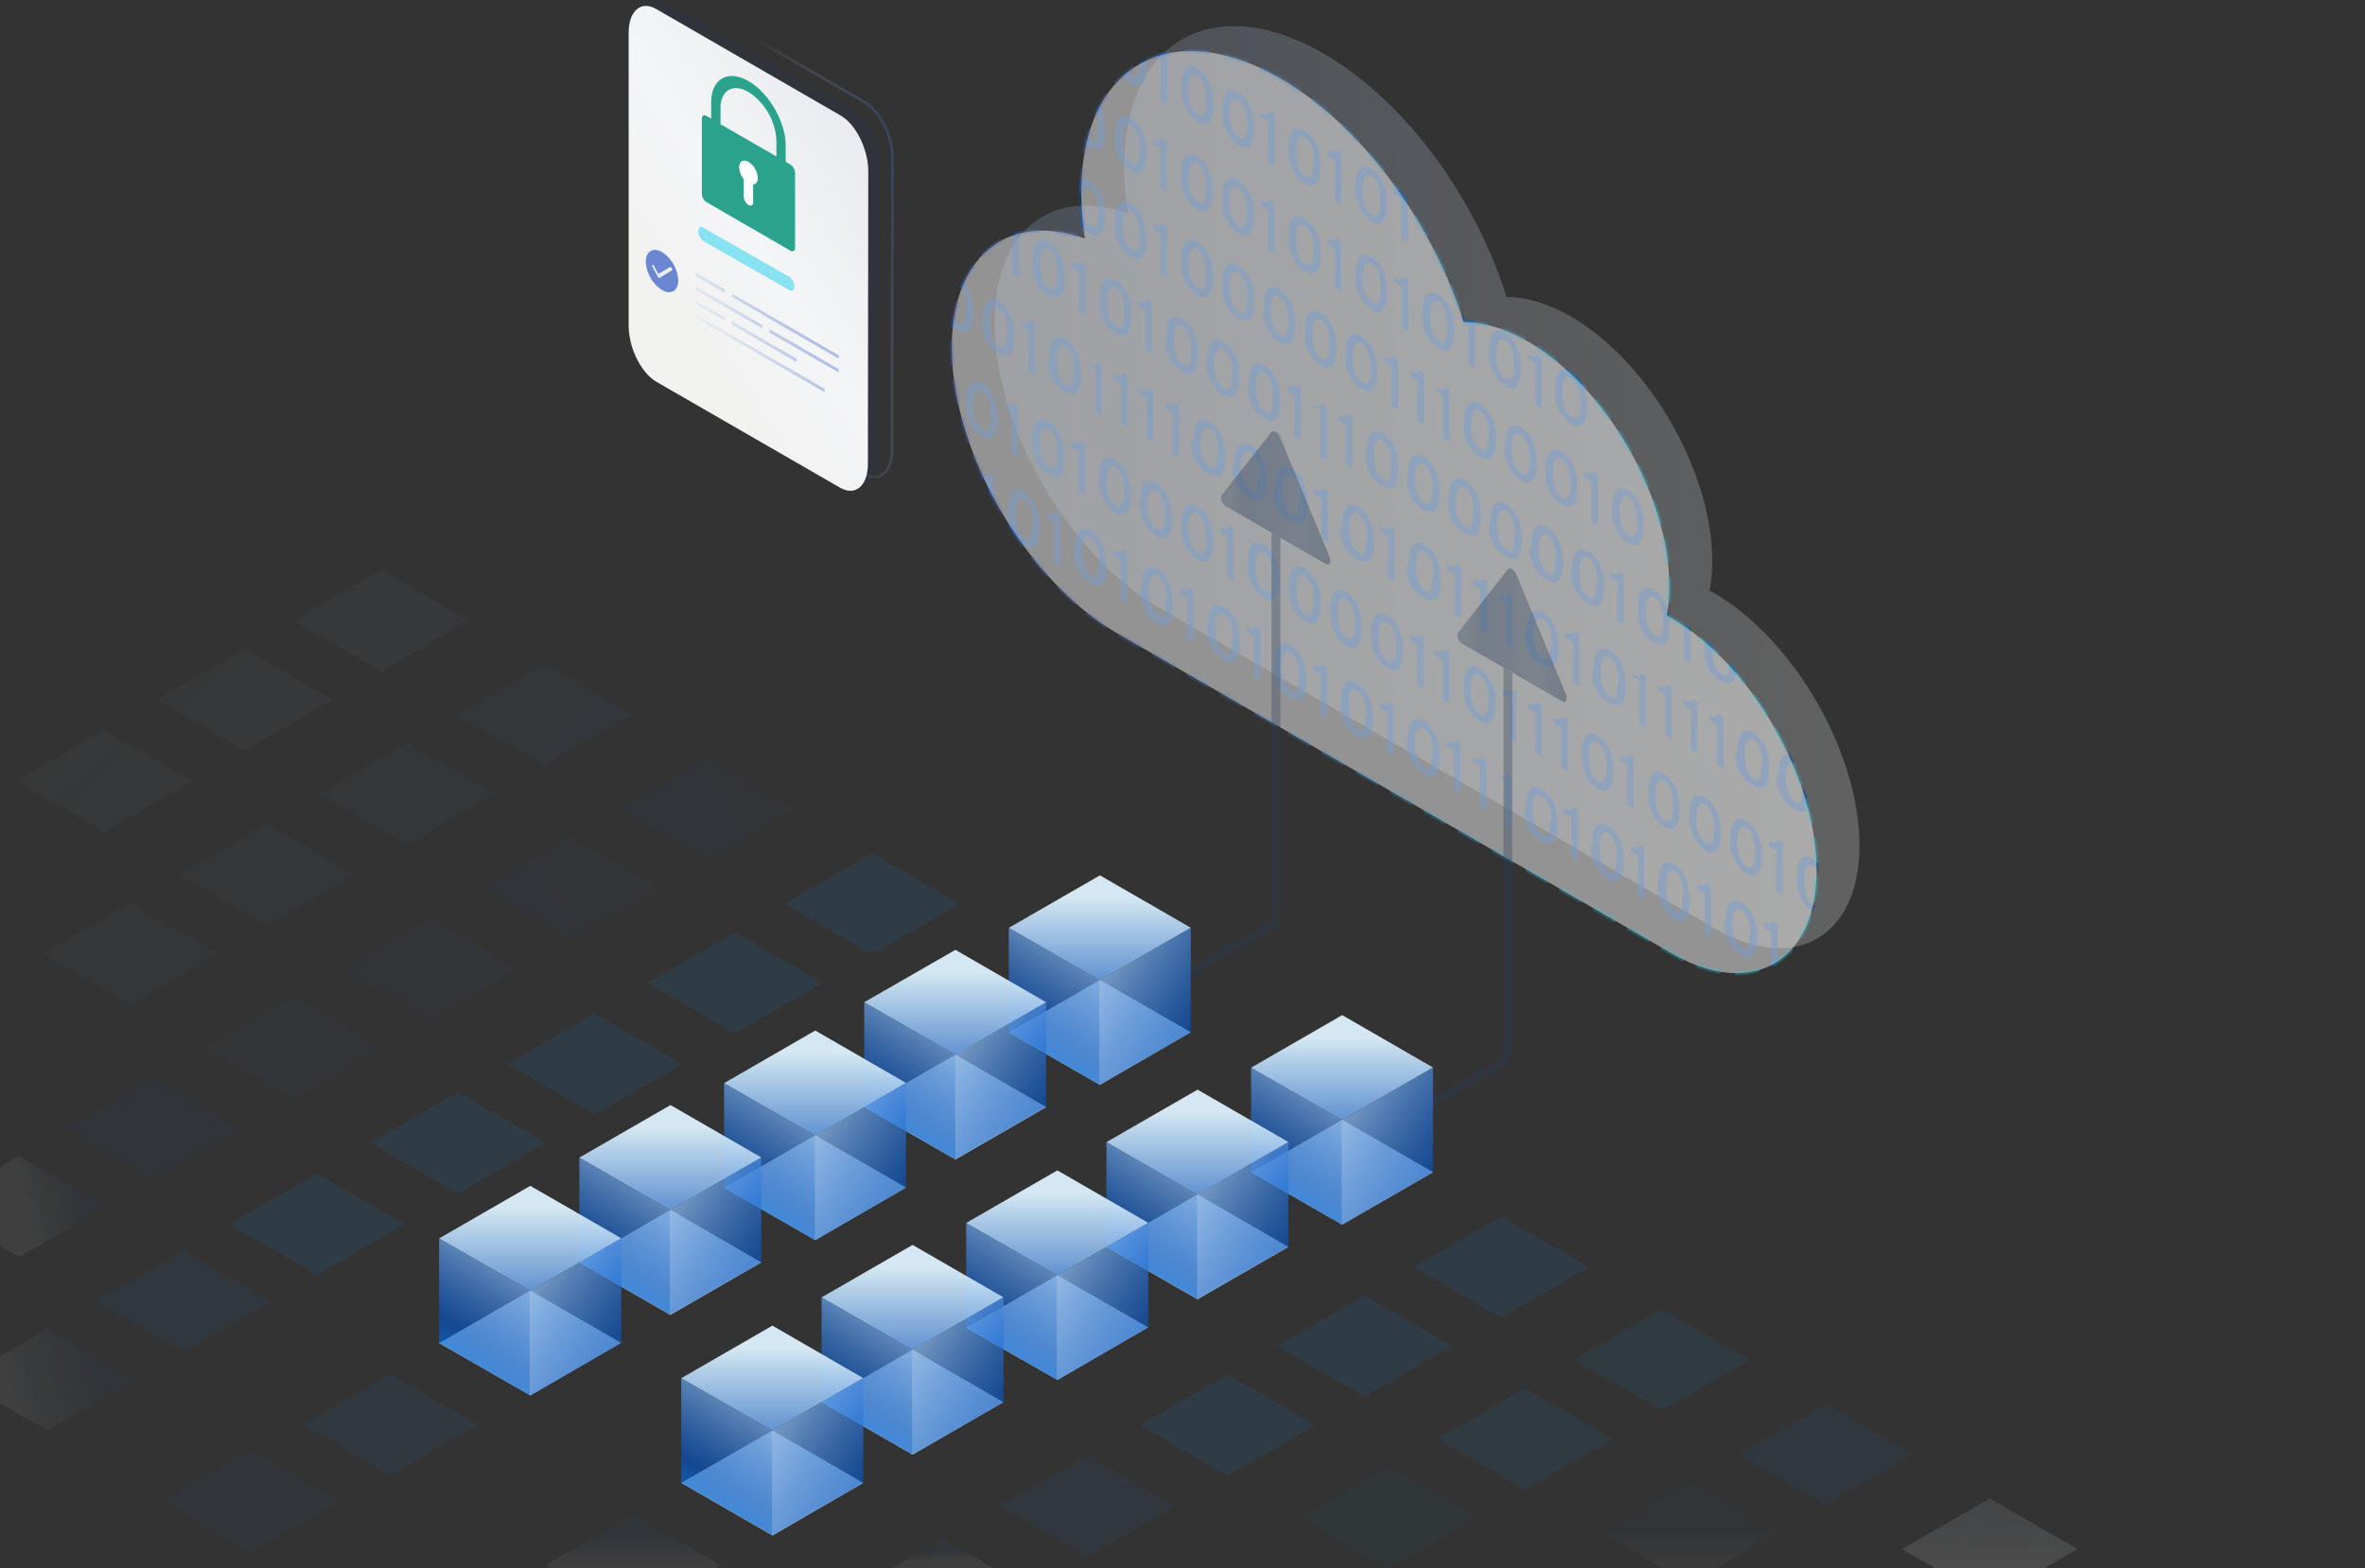 <?xml version="1.0" encoding="UTF-8"?>
<svg xmlns="http://www.w3.org/2000/svg" xmlns:xlink="http://www.w3.org/1999/xlink" width="552" height="366.17">
  <rect width="100%" height="100%" fill="#333333" stroke="none"/>
  <defs>
    <linearGradient id="linear-gradient" x1="1339.28" y1="113.72" x2="1541.11" y2="113.72" gradientTransform="matrix(-1 0 0 1 1773.27 0)" gradientUnits="userSpaceOnUse">
      <stop offset="0" stop-color="#b3b3b3" stop-opacity=".6"></stop>
      <stop offset="1" stop-color="#718095" stop-opacity=".6"></stop>
    </linearGradient>
    <linearGradient id="linear-gradient-2" x1="1348.79" y1="119.56" x2="1551.62" y2="119.56" gradientTransform="matrix(-1 0 0 1 1773.27 0)" gradientUnits="userSpaceOnUse">
      <stop offset="0" stop-color="#28cce8" stop-opacity=".5"></stop>
      <stop offset=".2" stop-color="#2ac8e7" stop-opacity=".5"></stop>
      <stop offset=".84" stop-color="#5476cc" stop-opacity=".47"></stop>
      <stop offset="1" stop-color="#4a6dc9" stop-opacity=".5"></stop>
    </linearGradient>
    <linearGradient id="linear-gradient-3" x1="-15658.07" y1="-4108.47" x2="-15687.58" y2="-4108.47" gradientTransform="matrix(-.87 -.5 0 1.15 -13336.57 -2998.21)" gradientUnits="userSpaceOnUse">
      <stop offset=".04" stop-color="#293c51" stop-opacity=".8"></stop>
      <stop offset=".17" stop-color="#0e2545" stop-opacity=".8"></stop>
      <stop offset=".68" stop-color="#0f2645" stop-opacity=".7"></stop>
      <stop offset=".91" stop-color="#0e2545" stop-opacity=".8"></stop>
    </linearGradient>
    <linearGradient id="linear-gradient-4" x1="-15721.76" y1="-4108.13" x2="-15751.26" y2="-4108.13" xlink:href="#linear-gradient-3"></linearGradient>
    <linearGradient id="linear-gradient-5" x1="333.78" y1="207.34" x2="352.99" y2="207.34" xlink:href="#linear-gradient-3"></linearGradient>
    <linearGradient id="linear-gradient-6" x1="277.97" y1="176.13" x2="298.83" y2="176.13" xlink:href="#linear-gradient-3"></linearGradient>
    <linearGradient id="linear-gradient-7" x1="-2840.8" y1="-14777.3" x2="-2598.48" y2="-14696.54" gradientTransform="matrix(.43 -.42 -.75 -1.59 -9706.3 -24528.11)" gradientUnits="userSpaceOnUse">
      <stop offset=".32" stop-color="#f2f2f1"></stop>
      <stop offset=".46" stop-color="#f4f5f7"></stop>
      <stop offset=".77" stop-color="#e5e7eb"></stop>
      <stop offset="1" stop-color="#dfe2e7"></stop>
    </linearGradient>
    <linearGradient id="linear-gradient-8" x1="-2850.73" y1="-14582.78" x2="-2793.98" y2="-14582.78" gradientTransform="matrix(.43 -.42 -.75 -1.59 -9557.58 -24306.05)" gradientUnits="userSpaceOnUse">
      <stop offset=".04" stop-color="#e7f9fc" stop-opacity="0"></stop>
      <stop offset=".1" stop-color="#d8ecf7" stop-opacity=".05"></stop>
      <stop offset=".37" stop-color="#9bb5e3" stop-opacity=".24"></stop>
      <stop offset=".62" stop-color="#6f8ed5" stop-opacity=".38"></stop>
      <stop offset=".84" stop-color="#5476cc" stop-opacity=".47"></stop>
      <stop offset="1" stop-color="#4a6dc9" stop-opacity=".5"></stop>
    </linearGradient>
    <linearGradient id="linear-gradient-9" x1="-2851.28" y1="-14594.48" x2="-2793.04" y2="-14594.48" xlink:href="#linear-gradient-8"></linearGradient>
    <linearGradient id="linear-gradient-10" x1="-2848.46" y1="-14585.57" x2="-2791.72" y2="-14585.57" xlink:href="#linear-gradient-8"></linearGradient>
    <linearGradient id="linear-gradient-11" x1="-2847.72" y1="-14594.76" x2="-2789.38" y2="-14594.76" xlink:href="#linear-gradient-8"></linearGradient>
    <linearGradient id="linear-gradient-12" x1="-2848.64" y1="-14594" x2="-2790.79" y2="-14594" xlink:href="#linear-gradient-8"></linearGradient>
    <linearGradient id="linear-gradient-13" x1="-2850.02" y1="-14587.11" x2="-2792.13" y2="-14587.11" xlink:href="#linear-gradient-8"></linearGradient>
    <linearGradient id="linear-gradient-14" x1="-2849.72" y1="-14598.81" x2="-2791.8" y2="-14598.81" xlink:href="#linear-gradient-8"></linearGradient>
    <linearGradient id="linear-gradient-15" x1="2385.29" y1="-6866.42" x2="2474.75" y2="-6833.85" gradientTransform="matrix(.87 1.17 0 -1.15 -1931 -10663.47)" gradientUnits="userSpaceOnUse">
      <stop offset=".55" stop-color="#e7f9fc" stop-opacity="0"></stop>
      <stop offset=".58" stop-color="#d8ecf7" stop-opacity=".05"></stop>
      <stop offset=".71" stop-color="#9bb5e3" stop-opacity=".24"></stop>
      <stop offset=".82" stop-color="#6f8ed5" stop-opacity=".38"></stop>
      <stop offset=".93" stop-color="#5476cc" stop-opacity=".47"></stop>
      <stop offset="1" stop-color="#4a6dc9" stop-opacity=".5"></stop>
    </linearGradient>
    <linearGradient id="linear-gradient-16" x1="2418.75" y1="-6857.64" x2="2401" y2="-6883.23" gradientTransform="matrix(.87 1.17 0 -1.15 -1931 -10663.47)" gradientUnits="userSpaceOnUse">
      <stop offset=".24" stop-color="#e7f9fc" stop-opacity=".3"></stop>
      <stop offset=".3" stop-color="#d9ecf7" stop-opacity=".5"></stop>
      <stop offset=".76" stop-color="#7290d6" stop-opacity=".6"></stop>
      <stop offset="1" stop-color="#4a6dc9" stop-opacity=".8"></stop>
    </linearGradient>
    <linearGradient id="linear-gradient-17" x1="688.12" y1="-1377.22" x2="682.51" y2="-1553.57" gradientTransform="matrix(.87 .5 1 -.58 19281.36 -10973.47)" gradientUnits="userSpaceOnUse">
      <stop offset="0" stop-color="#d8ecf7" stop-opacity=".1"></stop>
      <stop offset=".47" stop-color="#0056ce" stop-opacity=".6"></stop>
      <stop offset="1" stop-color="#0f95fc" stop-opacity=".9"></stop>
    </linearGradient>
    <linearGradient id="linear-gradient-18" x1="687.32" y1="-1372.94" x2="681.71" y2="-1549.28" xlink:href="#linear-gradient-17"></linearGradient>
    <linearGradient id="linear-gradient-19" x1="686.54" y1="-1367.78" x2="680.93" y2="-1544.13" xlink:href="#linear-gradient-17"></linearGradient>
    <linearGradient id="linear-gradient-20" x1="685.73" y1="-1363.47" x2="680.12" y2="-1539.82" xlink:href="#linear-gradient-17"></linearGradient>
    <linearGradient id="linear-gradient-21" x1="856.38" y1="-1377.08" x2="850.76" y2="-1553.43" xlink:href="#linear-gradient-17"></linearGradient>
    <linearGradient id="linear-gradient-22" x1="855.58" y1="-1372.77" x2="849.97" y2="-1549.12" xlink:href="#linear-gradient-17"></linearGradient>
    <linearGradient id="linear-gradient-23" x1="854.8" y1="-1368.47" x2="849.19" y2="-1544.82" xlink:href="#linear-gradient-17"></linearGradient>
    <linearGradient id="linear-gradient-24" x1="899.55" y1="-1378.34" x2="893.94" y2="-1554.69" xlink:href="#linear-gradient-17"></linearGradient>
    <linearGradient id="linear-gradient-25" x1="898.76" y1="-1374.03" x2="893.15" y2="-1550.38" xlink:href="#linear-gradient-17"></linearGradient>
    <linearGradient id="linear-gradient-26" x1="897.96" y1="-1369.71" x2="892.35" y2="-1546.06" xlink:href="#linear-gradient-17"></linearGradient>
    <linearGradient id="linear-gradient-27" x1="394.21" y1="365.47" x2="394.21" y2="346.86" gradientUnits="userSpaceOnUse">
      <stop offset="0" stop-color="#fff"></stop>
      <stop offset=".47" stop-color="#0056ce" stop-opacity=".6"></stop>
      <stop offset="1" stop-color="#0f95fc" stop-opacity=".9"></stop>
    </linearGradient>
    <linearGradient id="linear-gradient-28" x1="942" y1="-1370.96" x2="936.39" y2="-1547.31" gradientTransform="matrix(.87 .5 1 -.58 19281.36 -10973.47)" xlink:href="#linear-gradient-27"></linearGradient>
    <linearGradient id="linear-gradient-29" x1="688.84" y1="-1413.57" x2="683.23" y2="-1589.92" xlink:href="#linear-gradient-17"></linearGradient>
    <linearGradient id="linear-gradient-30" x1="745.2" y1="-1419.84" x2="739.59" y2="-1596.19" xlink:href="#linear-gradient-17"></linearGradient>
    <linearGradient id="linear-gradient-31" x1="745.41" y1="-1415.7" x2="739.8" y2="-1592.05" xlink:href="#linear-gradient-17"></linearGradient>
    <linearGradient id="linear-gradient-32" x1="246.51" y1="369.32" x2="256.56" y2="344.76" xlink:href="#linear-gradient-17"></linearGradient>
    <linearGradient id="linear-gradient-33" x1="414.46" y1="368.17" x2="408.85" y2="191.83" gradientTransform="translate(50.08 -2.35)" xlink:href="#linear-gradient-27"></linearGradient>
    <linearGradient id="linear-gradient-34" x1="-45.76" y1="177.94" x2="128.98" y2="366.05" gradientTransform="translate(50.08 -2.35)" xlink:href="#linear-gradient-17"></linearGradient>
    <linearGradient id="linear-gradient-35" x1="155.43" y1="160.65" x2="-110.55" y2="332.67" gradientTransform="translate(50.08 -2.35)" xlink:href="#linear-gradient-17"></linearGradient>
    <linearGradient id="linear-gradient-36" x1="195.6" y1="136.95" x2="-70.39" y2="308.96" gradientTransform="translate(50.08 -2.35)" xlink:href="#linear-gradient-17"></linearGradient>
    <linearGradient id="linear-gradient-37" x1="234.92" y1="113.73" x2="-31.06" y2="285.75" gradientTransform="translate(50.08 -2.35)" xlink:href="#linear-gradient-17"></linearGradient>
    <linearGradient id="linear-gradient-38" x1="-58.59" y1="183.17" x2="116.16" y2="371.28" gradientTransform="translate(50.08 -2.35)" xlink:href="#linear-gradient-17"></linearGradient>
    <linearGradient id="linear-gradient-39" x1="-31.54" y1="159.53" x2="143.21" y2="347.63" gradientTransform="translate(50.08 -2.35)" xlink:href="#linear-gradient-17"></linearGradient>
    <linearGradient id="linear-gradient-40" x1="-3.58" y1="135.38" x2="171.17" y2="323.48" gradientTransform="translate(50.08 -2.35)" xlink:href="#linear-gradient-17"></linearGradient>
    <linearGradient id="linear-gradient-41" x1="23.5" y1="111.72" x2="198.25" y2="299.82" gradientTransform="translate(50.08 -2.35)" xlink:href="#linear-gradient-17"></linearGradient>
    <linearGradient id="linear-gradient-42" x1="-44.13" y1="164.93" x2="130.61" y2="353.04" gradientTransform="translate(50.08 -2.35)" xlink:href="#linear-gradient-17"></linearGradient>
    <linearGradient id="linear-gradient-43" x1="-16.17" y1="140.78" x2="158.57" y2="328.89" gradientTransform="translate(50.08 -2.35)" xlink:href="#linear-gradient-17"></linearGradient>
    <linearGradient id="linear-gradient-44" x1="10.91" y1="117.12" x2="185.65" y2="305.23" gradientTransform="translate(50.08 -2.35)" xlink:href="#linear-gradient-17"></linearGradient>
    <linearGradient id="linear-gradient-45" x1="688.92" y1="-1382.47" x2="683.31" y2="-1558.82" xlink:href="#linear-gradient-17"></linearGradient>
    <linearGradient id="linear-gradient-46" x1="24.41" y1="258.41" x2="69.62" y2="250.88" gradientTransform="translate(19.6 3.87)" gradientUnits="userSpaceOnUse">
      <stop offset=".47" stop-color="#0056ce" stop-opacity=".6"></stop>
      <stop offset="1" stop-color="#0f95fc" stop-opacity=".9"></stop>
    </linearGradient>
    <linearGradient id="linear-gradient-47" x1="219.94" y1="364.29" x2="219.77" y2="359.62" xlink:href="#linear-gradient-27"></linearGradient>
    <linearGradient id="linear-gradient-48" x1="147.82" y1="364.8" x2="147.82" y2="350.26" xlink:href="#linear-gradient-27"></linearGradient>
    <linearGradient id="linear-gradient-49" x1="2.14" y1="324.95" x2="47" y2="310.9" xlink:href="#linear-gradient-27"></linearGradient>
    <linearGradient id="linear-gradient-50" x1="6.19" y1="281.26" x2="33.95" y2="274.59" xlink:href="#linear-gradient-27"></linearGradient>
    <linearGradient id="linear-gradient-51" x1="237.1" y1="1623.59" x2="237.1" y2="1683.13" gradientTransform="translate(19.6 -1425.76)" gradientUnits="userSpaceOnUse">
      <stop offset=".2" stop-color="#d8ecf7" stop-opacity=".97"></stop>
      <stop offset=".81" stop-color="#0056ce" stop-opacity=".85"></stop>
      <stop offset="1" stop-color="#0f95fc" stop-opacity=".9"></stop>
    </linearGradient>
    <linearGradient id="linear-gradient-52" x1="241.23" y1="1637.17" x2="213.72" y2="1681.06" gradientTransform="translate(19.6 -1425.76)" gradientUnits="userSpaceOnUse">
      <stop offset=".02" stop-color="#d8ecf7" stop-opacity=".9"></stop>
      <stop offset=".64" stop-color="#0056ce" stop-opacity=".6"></stop>
      <stop offset="1" stop-color="#0f95fc" stop-opacity=".9"></stop>
    </linearGradient>
    <linearGradient id="linear-gradient-53" x1="224.76" y1="1645.13" x2="275.75" y2="1679.74" xlink:href="#linear-gradient-52"></linearGradient>
    <linearGradient id="linear-gradient-54" x1="203.34" y1="1640.98" x2="203.34" y2="1700.51" xlink:href="#linear-gradient-51"></linearGradient>
    <linearGradient id="linear-gradient-55" x1="207.48" y1="1654.57" x2="179.96" y2="1698.46" xlink:href="#linear-gradient-52"></linearGradient>
    <linearGradient id="linear-gradient-56" x1="191" y1="1662.52" x2="242" y2="1697.14" xlink:href="#linear-gradient-52"></linearGradient>
    <linearGradient id="linear-gradient-57" x1="170.61" y1="1659.84" x2="170.61" y2="1719.39" xlink:href="#linear-gradient-51"></linearGradient>
    <linearGradient id="linear-gradient-58" x1="174.75" y1="1673.44" x2="147.25" y2="1717.33" xlink:href="#linear-gradient-52"></linearGradient>
    <linearGradient id="linear-gradient-59" x1="158.28" y1="1681.37" x2="209.27" y2="1715.99" xlink:href="#linear-gradient-52"></linearGradient>
    <linearGradient id="linear-gradient-60" x1="136.86" y1="1677.23" x2="136.86" y2="1736.77" xlink:href="#linear-gradient-51"></linearGradient>
    <linearGradient id="linear-gradient-61" x1="140.99" y1="1690.82" x2="113.48" y2="1734.71" xlink:href="#linear-gradient-52"></linearGradient>
    <linearGradient id="linear-gradient-62" x1="124.52" y1="1698.77" x2="175.51" y2="1733.39" xlink:href="#linear-gradient-52"></linearGradient>
    <linearGradient id="linear-gradient-63" x1="104.13" y1="1696.1" x2="104.13" y2="1755.64" xlink:href="#linear-gradient-51"></linearGradient>
    <linearGradient id="linear-gradient-64" x1="108.27" y1="1709.7" x2="80.77" y2="1753.59" xlink:href="#linear-gradient-52"></linearGradient>
    <linearGradient id="linear-gradient-65" x1="91.79" y1="1717.62" x2="142.79" y2="1752.24" xlink:href="#linear-gradient-52"></linearGradient>
    <linearGradient id="linear-gradient-66" x1="293.64" y1="1656.23" x2="293.64" y2="1715.77" xlink:href="#linear-gradient-51"></linearGradient>
    <linearGradient id="linear-gradient-67" x1="297.77" y1="1669.82" x2="270.26" y2="1713.71" xlink:href="#linear-gradient-52"></linearGradient>
    <linearGradient id="linear-gradient-68" x1="281.3" y1="1677.77" x2="332.29" y2="1712.39" xlink:href="#linear-gradient-52"></linearGradient>
    <linearGradient id="linear-gradient-69" x1="259.88" y1="1673.62" x2="259.88" y2="1733.15" xlink:href="#linear-gradient-51"></linearGradient>
    <linearGradient id="linear-gradient-70" x1="264.01" y1="1687.21" x2="236.5" y2="1731.1" xlink:href="#linear-gradient-52"></linearGradient>
    <linearGradient id="linear-gradient-71" x1="247.54" y1="1695.16" x2="298.54" y2="1729.78" xlink:href="#linear-gradient-52"></linearGradient>
    <linearGradient id="linear-gradient-72" x1="227.15" y1="1692.48" x2="227.15" y2="1752.03" xlink:href="#linear-gradient-51"></linearGradient>
    <linearGradient id="linear-gradient-73" x1="231.29" y1="1706.08" x2="203.79" y2="1749.97" xlink:href="#linear-gradient-52"></linearGradient>
    <linearGradient id="linear-gradient-74" x1="214.81" y1="1714.01" x2="265.81" y2="1748.63" xlink:href="#linear-gradient-52"></linearGradient>
    <linearGradient id="linear-gradient-75" x1="193.4" y1="1709.87" x2="193.4" y2="1769.41" xlink:href="#linear-gradient-51"></linearGradient>
    <linearGradient id="linear-gradient-76" x1="197.53" y1="1723.47" x2="170.02" y2="1767.36" xlink:href="#linear-gradient-52"></linearGradient>
    <linearGradient id="linear-gradient-77" x1="181.06" y1="1731.41" x2="232.05" y2="1766.03" xlink:href="#linear-gradient-52"></linearGradient>
    <linearGradient id="linear-gradient-78" x1="160.67" y1="1728.74" x2="160.67" y2="1788.28" xlink:href="#linear-gradient-51"></linearGradient>
    <linearGradient id="linear-gradient-79" x1="164.81" y1="1742.34" x2="137.31" y2="1786.23" xlink:href="#linear-gradient-52"></linearGradient>
    <linearGradient id="linear-gradient-80" x1="148.33" y1="1750.27" x2="199.33" y2="1784.89" xlink:href="#linear-gradient-52"></linearGradient>
    <style>.cls-4{fill:#0048a8}.cls-63{isolation:isolate;opacity:.8;fill:#e7f9fc}</style>
  </defs>
  <g id="Layer_1" data-name="Layer 1">
    <path d="M308.84 12.46c19.11 11 35.57 33.77 42.8 56.9 4.47 0 9.55 1.39 14.93 4.5 18.2 10.5 33 36 33.06 57a38.75 38.75 0 01-.6 7l.86.48c18.77 10.85 34 37.22 34.11 58.82s-15.11 30.42-33.89 19.54L270.78 142c-21.26-12.25-38.55-42-38.62-66.56-.06-21.64 13.33-31.89 31.1-25.55a71.16 71.16 0 01-.86-10.61c-.09-29.68 20.71-41.65 46.44-26.82z" fill="url(#linear-gradient)" opacity=".61"></path>
    <g opacity=".5">
      <path class="cls-4" d="M279.6 82.73c0-3-.75-6.58-3.68-8.32s-3.69 1.27-3.69 4l-.11.88a7.91 7.91 0 003.8 7.44c2.93 1.73 3.68-1.04 3.68-4zm-5.6-3.39c0-2.08.45-4.22 2-3.26s2 3.54 2 5.69l-.09.88c0 2.08-.34 3.34-1.91 2.38s-2-3.6-2-5.69zM270 145.61c2.92 1.72 3.69-1 3.69-4s-.58-7-3.52-8.77-3.68 1.27-3.68 4l-.26.49a9.24 9.24 0 003.77 8.28zm.28-11.11c1.55 1 2 3.56 2 5.71l-.28.41c0 2.14 0 3.77-1.74 2.83s-2.14-3.61-2.14-5.69.57-4.22 2.11-3.26zM253.29 73.77v-12l-1.16-.77c-.23.86-1 .77-2 .19v1.29l1.71 1-.06 9.37zM252.32 87.54c0-3-.79-6.63-3.71-8.35s-3.68 1.27-3.68 4l-.26 1a7.86 7.86 0 003.94 7.32c2.94 1.77 3.71-1.01 3.71-3.97zm-5.72-3.39c0-2.1.3-4.25 2-3.28s2.15 3.56 2.15 5.7l-.3 1.12c0 2-.28 3.09-1.85 2.14s-2-3.58-2-5.68zM272.38 64.78V52.73L271.2 52c-.26.88-1 .78-2 .2v1.31l1.7 1-.05 9.37zM263.88 39.88c2.92 1.72 3.69-1.09 3.69-4s-.75-6.58-3.69-8.3-3.71 1.27-3.71 4l.05.09a9.14 9.14 0 003.66 8.21zm.12-10.65c1.57 1 2 3.53 2 5.68V35c0 2.11-.47 4.16-2 3.2s-2-3.65-2-5.7.4-4.24 2-3.27zM263.13 99.78v-12l-1.13-.71c-.23.87-1 .75-2 .17v1.33l1.71 1v9.35zM260.22 119.68c2.93 1.74 3.71-1.05 3.71-4s-.8-6.6-3.71-8.32-3.69 1.27-3.69 4v.16a8.94 8.94 0 003.69 8.16zm.1-10.65c1.57 1 2 3.53 2 5.68l.13.15c0 2.1-.58 4.1-2.15 3.13s-2-3.58-2-5.68.46-4.25 2.02-3.31zM260.37 65.51c-2.94-1.74-3.69 1.27-3.69 4l-.11.88a8 8 0 003.8 7.44c2.94 1.74 3.69-1 3.69-4s-.75-6.58-3.69-8.32zm2 8.17c0 2.08-.34 3.41-1.91 2.45s-2-3.61-2-5.69.45-4.22 2-3.26 2 3.56 2 5.71zM251.64 114.62l1.52.88v-11.94l-1.16-.69c-.25.88-1 .77-2 .19v1.31l1.69 1zM267.57 56c0-3-.75-6.63-3.69-8.34s-3.71 1.26-3.71 4l.05.49a8.43 8.43 0 003.66 7.85c2.92 1.69 3.69-1 3.69-4zM264 58.26c-1.57-.94-2-3.58-2-5.68s.45-4.25 2-3.28 2 3.56 2 5.7l.05.5c-.05 2.1-.51 3.71-2.05 2.76zM269.1 32.33v1.16l1.69 1v9.44l1.54.88V32.85l-1.18-.69c-.3.84-1.05.75-2.05.17zM254.58 136.26c2.93 1.74 3.71-1 3.71-4s-.8-6.62-3.71-8.34-3.69 1.27-3.69 4l-.26.92a8.85 8.85 0 003.95 7.42zm.08-10.68c1.57 1 2 3.56 2 5.71l-.26.4c0 2.11-.19 3.78-1.76 2.84s-2-3.61-2-5.69.46-4.22 2.02-3.26zM267.62 102.33l1.54.91V91.18L268 90.5c-.24.88-1 .75-2 .17V92l1.72 1zM257.13 97.27v-12l-1.13-.71c-.26.88-1 .75-2 .17v.4l1.7 1V96.4zM267.32 81.68l1.54.88V70.62l-1.18-.69c-.24.86-1 .77-2 .17v1.31l1.72 1zM398 149.33a12.44 12.44 0 00-.07 1.37l-.11.87a7.93 7.93 0 003.8 7.45c2.43 1.42 3.36-.24 3.61-2.53-.52-.6-1-1.18-1.58-1.75v.18c0 2.08-.34 3.35-1.91 2.38s-2-3.6-2-5.68v-.76c-.59-.53-1.17-1.03-1.74-1.53zM399.35 218.94v-12.05l-1.18-.69c-.24.86-1 .78-2 .18v1.33l1.72 1-.05 9.37zM407.56 203.94c2.94 1.74 3.69-1.05 3.69-4s-.75-6.6-3.69-8.32-3.71 1.27-3.71 4v.15a9 9 0 003.71 8.17zm.09-10.64c1.56.95 2 3.54 2 5.69v.15c0 2.1-.34 4.09-2 3.13s-2.15-3.6-2.15-5.71.58-4.2 2.15-3.26zM401.64 194.46c0-2.94-.75-6.56-3.69-8.3s-3.69 1.27-3.69 4l.05.15a9 9 0 003.64 8.17c2.94 1.73 3.69-1.08 3.69-4.02zm-3.58 2.32c-1.69-1-2.14-3.65-2.14-5.71s.6-4.22 2.14-3.26 2 3.54 2 5.69v.17c.04 2.08-.3 4.07-2 3.11zM416.05 208.79v-12l-1.18-.71c-.25.88-1 .77-2 .19v1.33l1.69 1v9.39zM413 179.43c0-2.93-.75-6.56-3.69-8.3s-3.71 1.27-3.71 4l-.58 1.08a8 8 0 004.29 7.25c2.94 1.72 3.69-1.09 3.69-4.03zm-3.6 2.32c-1.7-.94-2.15-3.6-2.15-5.68s.58-4.21 2.15-3.26 2 3.53 2 5.68l-.47 1.12c-.01 2.14.16 3.08-1.53 2.14zM388.35 193c2.93 1.74 3.71-1.05 3.71-4s-.8-6.6-3.71-8.32-3.69 1.27-3.69 4v.15a9 9 0 003.69 8.17zm.1-10.65c1.57 1 2 3.53 2 5.68l.13.15c0 2.1-.58 4.1-2.15 3.13s-2-3.58-2-5.68.46-4.25 2.02-3.28zM396.21 175.94v-12.06l-1.21-.68c-.24.88-1 .75-2 .17v1.33l1.72 1-.07 9.35zM383.8 210v-12l-1.18-.69c-.24.88-1 .77-2 .2v1.3l1.7 1-.05 9.37zM402.25 167.32l-1.18-.69c-.25.88-1 .77-2 .17v1.33l1.69 1v9.35l1.54.9zM341 74.78l1.7 1v9.31l1.54.9V74.84a20.65 20.65 0 00-2.24-.14c-.1-.31-.2-.62-.31-.92a5.2 5.2 0 01-.68-.33zM227.19 73.1c0-2.53-.56-5.55-2.55-7.45-.19.41-.37.83-.54 1.25 1.14 1.16 1.48 3.38 1.48 5.26l-.26.94c0 2.08-.06 3.26-1.75 2.32a3.34 3.34 0 01-1.35-1.52c-.11.66-.2 1.34-.28 2a7.9 7.9 0 001.56 1.18c2.92 1.77 3.69-1.02 3.69-3.98zM233.07 82.65c2.93 1.71 3.73-1.1 3.73-4s-.8-6.65-3.73-8.36-3.69 1.27-3.69 4l-.26 1a8 8 0 003.95 7.36zM233 72c1.7.94 2.15 3.54 2.15 5.68l-.3 1.12c0 2-.28 3.08-1.85 2.14s-2-3.6-2-5.68.35-4.26 2-3.26zM232 117.41v-6.24l-1.18-.69c-.28.9-1 .78-2 .2v.32c.2.45.4.9.61 1.35l1.08.62v1.56c.49.98.96 1.93 1.49 2.88zM423.11 200.53c-2.94-1.71-3.71 1.27-3.71 4v.24a8.86 8.86 0 003.67 8.08l.14.07c.14-.51.27-1 .39-1.58a1.84 1.84 0 01-.47-.2c-1.56-1-2-3.61-2-5.69s.43-4.18 2-3.23a3.45 3.45 0 011.3 1.59v-.84-1.35a6.3 6.3 0 00-1.32-1.09zM263.07 141.07V129l-1.18-.68c-.24.88-1 .77-2 .19v1.31l1.7 1v9.37zM263.93 19.47c2.91 1.73 3.69-1 3.69-4a16.47 16.47 0 00-.11-1.83c-.51.23-1 .5-1.5.77v.11c0 2.15-.43 4.16-2 3.22a3.18 3.18 0 01-1.11-1.26q-.52.42-1 .87a9.2 9.2 0 002.03 2.12zM381.29 188.82v-11.94l-1.16-.69c-.26.88-1 .77-2 .19v1.31l1.69 1v9.26zM363 90.67v.47a8.4 8.4 0 003.72 7.86c2.91 1.73 3.69-1 3.69-4a12 12 0 00-1.4-6 64.39 64.39 0 00-2.5-2.46C363.75 85.08 363 88 363 90.67zm5.8 3.33l.13.48c0 2.08-.45 3.75-2.15 2.78s-2.14-3.58-2.14-5.68.56-4.25 2.14-3.28 2.02 3.57 2.02 5.7zM254.28 34.39c2.93 1.74 3.71-1 3.71-4a11.71 11.71 0 00-1.54-6.14c-.24.44-.46.9-.69 1.36a10.82 10.82 0 01.62 3.82l.13.08c0 2.08-.58 4.16-2.15 3.2a3 3 0 01-.88-.88c-.15.53-.28 1.08-.4 1.63a5.94 5.94 0 001.2.93zM394.55 154.83v-8.2c-.49-.36-1-.71-1.48-1L393 154zM340.81 185.46v-12l-1.18-.68c-.26.88-1 .77-2 .19v1.31l1.69 1v9.26zM275.21 106.67V94.61l-1.21-.68c-.26.88-1 .77-2 .17v1.33l1.7 1v9.35zM294.17 158.89v-12l-1.18-.69c-.24.86-1 .75-2 .17v1.31l1.72 1-.05 9.35zM368.27 201.1v-12l-1.2-.69c-.26.9-1 .77-2 .19v1.33l1.69 1v9.37zM309.69 167.77v-12l-1.16-.69c-.23.86-1 .75-2 .17v1.31l1.71 1-.06 9.35zM327.45 152c0-2.94-.75-6.61-3.69-8.33s-3.71 1.27-3.71 4v.21a8.88 8.88 0 003.67 8.09c2.96 1.8 3.73-.97 3.73-3.97zm-1.59-.73c0 2.08-.32 4-2 3s-2.15-3.58-2.15-5.68.6-4.25 2.15-3.28 2 3.54 2 5.68zM278.62 150v-12.06l-1.18-.69c-.24.86-1 .77-2 .17v1.33l1.72 1-.05 9.37zM269.82 125.18c2.94 1.71 3.69-1.1 3.69-4s-.75-6.56-3.69-8.3-3.68 1.27-3.68 4v.15a9 9 0 003.68 8.15zm.11-10.69c1.55 1 2 3.54 2 5.69v.17c0 2.08-.34 4.07-2 3.11s-2.14-3.65-2.14-5.71.6-4.22 2.14-3.26zM239 127.34c2.94 1.74 3.71-1 3.71-4s-.8-6.63-3.71-8.34-3.69 1.26-3.69 4l-.26.34a9 9 0 003.95 8zm.08-10.66c1.57.95 2 3.54 2 5.69l-.26.36c0 2.08-.19 3.84-1.76 2.9s-2-3.59-2-5.69.49-4.2 2.05-3.26zM241.56 87.43v-12l-1.18-.69c-.24.88-1 .75-2 .17v1.33l1.7 1-.08 9.31zM237.63 106.71v-12l-1.18-.71c-.25.88-1 .77-2 .19v1.31l1.71 1v9.35zM325.26 176.58v-12l-1.18-.66c-.25.86-1 .75-2 .17v1.31l1.71 1-.06 9.26zM352.86 193.35v-12l-1.2-.69c-.23.86-1 .75-2 .17v.41l1.69 1v10.25zM353.83 161.5l-1.2-.66c-.24.86-1 .75-2 .17v.99l1.7 1-.05 9.63 1.55.9zM353.08 151.23v-12l-1.18-.69c-.24.86-1 .75-2 .18V140l1.72 1v9.35zM365.86 180.08V168l-1.18-.68c-.24.86-1 .75-2 .17v1.33l1.69 1-.06 9.35zM355.2 126c0-3-.75-6.63-3.69-8.34s-3.69 1.26-3.69 4l-.28.94a8 8 0 004 7.38c2.91 1.74 3.66-.98 3.66-3.98zm-1.86 0c0 2.08 0 3.28-1.74 2.31s-2.15-3.58-2.15-5.68.58-4.25 2.15-3.28 2 3.56 2 5.7zM343.71 176.86v1.31l1.63.58v9.67l1.54.9v-12l-1.2-.66c-.24.89-.97.78-1.97.2zM244.69 110.78c2.92 1.74 3.69-1 3.69-4s-.75-6.6-3.69-8.32-3.71 1.27-3.71 4v.06c.02 2.99.79 6.53 3.71 8.26zm0-10.65c1.69 1 2.14 3.56 2.14 5.7v.09c0 2.06-.6 4.14-2.14 3.17s-2-3.58-2-5.68.31-4.25 1.96-3.28zM338.28 164.29v-12l-1.18-.67c-.26.86-1 .76-2 .18v1.3l1.7 1v9.35zM349.05 164.36a9.31 9.31 0 00-3.74-8.32c-2.91-1.72-3.68 1.26-3.68 4l-.07.73a8.87 8.87 0 003.75 7.59c2.94 1.74 3.74-1.04 3.74-4zm-1.61-.67c0 2.1-.58 3.95-2.15 3s-2-3.58-2-5.68.3-4.25 2-3.28 2.15 3.54 2.15 5.68zM372.93 122.67v-12.06l-1.2-.68c-.25.88-1 .77-2 .17v1.33l1.69 1v9.35zM359.9 196.53c2.94 1.71 3.71-1.1 3.71-4s-.8-6.56-3.71-8.3-3.69 1.27-3.69 4l-.41.88a8.24 8.24 0 004.1 7.42zm0-10.68c1.69 1 2.14 3.56 2.14 5.7l-.43.88c0 2.08 0 3.35-1.71 2.38s-2.15-3.6-2.15-5.68.43-4.25 2.13-3.28zM368.6 148.1l-1.17-.69c-.24.88-1 .76-2 .18v1.33l1.7 1-.07 9.35 1.54.88zM363.82 151.32c0-3-.75-6.59-3.69-8.32s-3.71 1.26-3.71 4l-.58 1.31a7.82 7.82 0 004.29 7c2.92 1.69 3.69-1.03 3.69-3.99zm-5.82-3.39c0-2.08.45-4.25 2.14-3.28s2.15 3.56 2.15 5.7l-.67 1.31c0 2.08.19 2.92-1.48 2S358 150 358 147.93zM370.68 141c2.94 1.74 3.72-1.05 3.72-4s-.8-6.61-3.72-8.32-3.68 1.26-3.68 4l-.26.94a8 8 0 003.94 7.38zm0-10.66c1.7 1 2.15 3.54 2.15 5.68l-.3 1c0 2.1-.28 3.3-1.85 2.33s-2-3.62-2-5.7.32-4.31 1.98-3.35zM372 155.93l-.26 1a7.87 7.87 0 004 7.31c2.94 1.74 3.71-1.05 3.71-4s-.79-6.63-3.71-8.34-3.74 1.26-3.74 4.03zm5.81 3.34l-.3 1.12c0 2-.28 3.09-1.84 2.14s-2-3.58-2-5.68.31-4.25 2-3.28 2.11 3.56 2.11 5.7zM359.85 176.62v-12l-1.2-.68c-.25.85-1 .75-2 .17v1.31l1.69 1v9.35zM375.31 205.22c2.93 1.73 3.7-1.05 3.7-4s-.79-6.63-3.7-8.35-3.69 1.27-3.69 4l-.26.92a8.85 8.85 0 003.95 7.43zm.08-10.68c1.57 1 2 3.56 2 5.7l-.26.41c0 2.1-.19 3.77-1.76 2.83s-2-3.6-2-5.68.46-4.23 2.02-3.26zM372.82 184.1c2.92 1.74 3.69-1 3.69-4s-.75-6.6-3.69-8.32-3.71 1.27-3.71 4v.07c.04 2.98.79 6.52 3.71 8.25zm0-10.65c1.69 1 2.14 3.56 2.14 5.7v.09c0 2-.6 4.13-2.14 3.17s-2-3.58-2-5.68.26-4.25 1.96-3.28zM379.9 126.8c2.94 1.72 3.71-1.09 3.71-4s-.72-6.6-3.64-8.34-3.69 1.27-3.69 4v.49a8.57 8.57 0 003.62 7.85zm.15-10.7c1.57 1 2 3.54 2 5.69l.13.51c0 2.08-.58 3.69-2.15 2.75s-2-3.61-2-5.69.46-4.2 2.02-3.26zM375.81 134.78l1.71 1-.06 9.37 1.52.9V134l-1.16-.69c-.23.86-1 .77-2 .2zM351.26 90.09c2.93 1.71 3.68-1 3.68-4s-.75-6.63-3.68-8.34-3.69 1.26-3.69 4v.38a8.58 8.58 0 003.69 7.96zm.08-10.68c1.57 1 2 3.56 2 5.7v.41c0 2.06-.34 3.82-2 2.85s-2.14-3.58-2.14-5.68.58-4.25 2.14-3.28zM341 132.32l-1.18-.69c-.24.88-1 .77-2 .19v1.31l1.72 1-.07 9.37 1.55.88zM357.39 127.17l-.26.94a8 8 0 004 7.38c2.92 1.72 3.71-1.05 3.71-4s-.79-6.58-3.71-8.32-3.74 1.25-3.74 4zm3.79-2.34c1.57 1 2 3.54 2 5.68l-.26 1c0 2.08-.19 3.28-1.76 2.31s-2-3.6-2-5.68.46-4.27 2.02-3.31zM332.32 180.74c2.92 1.74 3.69-1.05 3.69-4s-.75-6.6-3.69-8.32-3.71 1.27-3.71 4l-.26.8a8.13 8.13 0 003.97 7.52zm0-10.66c1.69 1 2.14 3.54 2.14 5.69l-.3.81c0 2.08-.28 3.43-1.84 2.47s-2-3.58-2-5.69.26-4.24 1.96-3.28zM345.61 120.5c0-3-.79-6.61-3.71-8.34s-3.68 1.26-3.68 4l-.3.94a8 8 0 004 7.4c2.92 1.73 3.69-1.04 3.69-4zm-5.87-3.41c0-2.08.45-4.18 2.14-3.24s2.15 3.54 2.15 5.68l-.3.91c0 2.12-.15 3.28-1.85 2.33s-2.14-3.6-2.14-5.68zM345.38 94.27c-2.92-1.71-3.69 1.27-3.69 4l-.11.65a8.31 8.31 0 003.8 7.67c2.94 1.74 3.73-1 3.73-4a9.32 9.32 0 00-3.73-8.32zm2 8c0 2.08-.45 3.56-2 2.62s-2-3.58-2-5.68.3-4.21 2-3.26 2.14 3.53 2.14 5.68zM358.68 108.1c0-2.93-.76-6.58-3.69-8.32s-3.69 1.27-3.69 4l-.11.65a8.32 8.32 0 003.8 7.7c2.93 1.72 3.69-1.13 3.69-4.03zm-3.74 2.3c-1.69-1-2.14-3.6-2.14-5.68s.43-4.21 2.14-3.26 2.15 3.53 2.15 5.68l-.13.64c.04 2.1-.32 3.56-2.02 2.62zM364.42 117.84c2.94 1.72 3.71-1 3.71-4s-.79-6.58-3.71-8.32-3.69 1.26-3.69 4v.45a8.6 8.6 0 003.69 7.87zm.09-10.64c1.56 1 2 3.54 2 5.69l.13.43c0 2.1-.58 3.75-2.14 2.8s-2-3.6-2-5.68.44-4.18 2.01-3.24zM347.07 147.8v-12.05l-1.18-.67c-.25.86-1 .75-2 .17v1.31l1.69 1v9.35zM394.37 210.56c0-3-.58-7-3.52-8.77s-3.69 1.26-3.69 4l-.25.49a9.26 9.26 0 003.77 8.28c2.92 1.72 3.69-1.02 3.69-4zm-5.55-3.84c0-2.08.6-4.23 2.14-3.26s2 3.56 2 5.7l-.28.41c0 2.15 0 3.78-1.74 2.83s-2.12-3.6-2.12-5.68zM236.28 54.6v9.37l1.52.9v-10.8c-.53.14-1.06.29-1.57.47zM229.14 89.55c-2.94-1.71-3.71 1.27-3.71 4v.18c0 2.91.79 6.43 3.71 8.15s3.69-1 3.69-4-.75-6.61-3.69-8.33zm2.23 7.38c0 2.08-.47 4.23-2.14 3.26s-2.15-3.58-2.15-5.68.58-4.25 2.15-3.28 2 3.56 2 5.7zM241.13 60.62l-.11.73a8.07 8.07 0 003.8 7.61c2.94 1.72 3.71-1 3.71-4s-.77-6.62-3.71-8.34-3.69 1.26-3.69 4zm3.67-2.34c1.69 1 2.14 3.56 2.14 5.71l-.13.71c0 2.08-.47 3.47-2 2.53s-2-3.61-2-5.69.29-4.22 1.99-3.26zM247.54 132.14v-12l-1.2-.68c-.26.9-1 .77-2 .19v1.33l1.69 1v9.38zM254.21 54.53c2.94 1.72 3.71-1.09 3.71-4s-.73-6.61-3.64-8.34a2.19 2.19 0 00-2.32-.3c-.05 1.06-.09 2.13-.08 3.22a67.59 67.59 0 00.47 7.66 8.33 8.33 0 001.86 1.76zm.15-10.7c1.57.94 2 3.54 2 5.68l.13.52c0 2.08-.58 3.69-2.15 2.74s-2-3.6-2-5.68.46-4.2 2.02-3.26zM332.25 160.78v-12l-1.18-.67c-.25.86-1 .75-2 .18v1.3l1.71 1v9.26zM422.25 187.82q-.56-2-1.26-4.08v.26l-.54 1.12c0 2 0 3.08-1.61 2.14s-2-3.58-2-5.68.32-4.25 2-3.28c-.3-.71-.61-1.41-.94-2.12-2.17-.61-2.77 2-2.77 4.42l-.43 1.08a8 8 0 004.2 7.32c1.89 1.11 2.89.32 3.35-1.18zM414.36 225.37l.53-.35v-9.23l-1.18-.69c-.23.86-1 .75-2 .18v1.3l1.71 1v8.32zM410.09 219c0-3-.75-6.59-3.69-8.32s-3.69 1.26-3.69 4l-.3.55a8.6 8.6 0 004 7.79c2.93 1.71 3.68-1.02 3.68-4.02zm-5.73-3.39c0-2.08.58-4.25 2.15-3.28s2 3.56 2 5.7l-.25.58c0 2.06-.05 3.65-1.74 2.68s-2.16-3.59-2.16-5.67zM390.18 172.49v-12.06l-1.18-.66c-.24.88-1 .75-2 .17v1.33l1.72 1v9.35zM325.37 44v1.31l1.69 1v9.38l1.55.87v-9.68c-.57-.84-1.14-1.67-1.72-2.5a2.2 2.2 0 01-1.52-.38zM269.22 13l1.7 1v9.39l1.54.88v-12l-.3-.17a23.58 23.58 0 00-2.9.85zM356.55 83.66l1.72 1v9.82l1.53.9v-12l-1.18-.68c-.26.85-1 .77-2 .17zM386.06 150.12c2.94 1.73 3.69-1.05 3.69-4s-.75-6.59-3.69-8.32-3.69 1.26-3.69 4l-.11.88a8 8 0 003.8 7.44zm.11-10.66c1.56 1 2 3.56 2 5.7l-.08.8c0 2.08-.35 3.41-1.91 2.44s-2-3.6-2-5.68.42-4.23 1.99-3.26zM384.17 157.92l-1.17-.66c-.26.88-1 .75-2 .17v.41l1.69 1v10.27l1.54.91zM320.07 51.7c2.92 1.72 3.69-1.09 3.69-4s-.75-6.56-3.69-8.3-3.71 1.26-3.71 4v.28a8.86 8.86 0 003.71 8.02zm.09-10.7c1.56 1 2 3.54 2 5.68V47c0 2.1-.3 4-2 3S318 46.38 318 44.3s.59-4.24 2.16-3.3zM294.92 71.52v.6a8.25 8.25 0 003.64 7.72c2.94 1.73 3.69-1 3.69-4s-.75-6.61-3.69-8.32-3.64 1.25-3.64 4zm5.81 3.34v.58c0 2.08-.6 3.63-2.15 2.68s-2-3.64-2-5.7.3-4.21 2-3.24 2.15 3.54 2.15 5.68zM275.74 20.05v.1a9.09 9.09 0 003.73 8.22c2.92 1.71 3.69-1 3.69-4s-.75-6.63-3.69-8.35-3.73 1.26-3.73 4.03zm3.76-2.32c1.56 1 2 3.56 2 5.7v.13c0 2.06-.32 4.08-2 3.13s-2.15-3.58-2.15-5.68.58-4.25 2.15-3.28zM314.09 82.5v.6a8.34 8.34 0 003.67 7.72c2.92 1.74 3.71-1 3.71-4s-.79-6.61-3.71-8.32-3.67 1.25-3.67 4zm3.8-2.32c1.56.94 2 3.54 2 5.68l.13.67c0 2-.43 3.52-2.14 2.57s-2.15-3.6-2.15-5.68.59-4.18 2.16-3.24zM338.34 103.11V91.05l-1.2-.68c-.23.88-1 .75-2 .17v.75l1.69 1-.06 10zM286 106.73c0-2.94-.75-6.56-3.69-8.3s-3.71 1.27-3.71 4l-.58 1.07a8 8 0 004.29 7.25c2.89 1.73 3.69-1.08 3.69-4.02zm-3.6 2.32c-1.7-1-2.15-3.61-2.15-5.69s.58-4.2 2.15-3.26 2 3.54 2 5.69l-.47 1.11c-.06 2.15.07 3.1-1.58 2.15zM289 21.57c-2.92-1.74-3.69 1.26-3.69 4v.13a9.14 9.14 0 003.69 8.2c2.94 1.72 3.73-1 3.73-4s-.82-6.59-3.73-8.33zm2.12 7.48c0 2.08-.58 4.1-2.14 3.13s-2-3.6-2-5.68.3-4.2 2-3.26 2.14 3.56 2.14 5.71zM279.43 56.53c-2.94-1.72-3.71 1.26-3.71 4v.6a8.31 8.31 0 003.69 7.74c2.94 1.71 3.69-1 3.69-4s-.73-6.63-3.67-8.34zm2.08 8c0 2.15-.3 3.63-2 2.66s-2.15-3.62-2.15-5.7.58-4.23 2.15-3.26 2 3.56 2 5.7zM281.81 83.91l-.13.88a7.94 7.94 0 003.84 7.42c2.92 1.74 3.69-1 3.69-4s-.75-6.6-3.69-8.32-3.71 1.26-3.71 4.02zm3.8-2.36c1.56 1 2 3.54 2 5.69l-.1.88c0 2.1-.22 3.36-1.91 2.4s-2.15-3.63-2.15-5.71.55-4.22 2.16-3.26zM287.92 135.47v-12l-1.17-.71c-.26.88-1 .77-2 .19v1.33l1.69 1v9.39zM301.22 163c2.94 1.72 3.69-1.09 3.69-4s-.75-6.56-3.69-8.3-3.69 1.27-3.69 4l-.28.65a8.46 8.46 0 003.97 7.65zm0-10.68c1.71 1 2.14 3.56 2.14 5.71l-.3.71c0 2-.3 3.51-1.84 2.55s-2-3.61-2-5.69.24-4.28 1.96-3.32zM332.53 139.54c2.94 1.74 3.69-1 3.69-4s-.75-6.6-3.69-8.32-3.69 1.27-3.69 4l-.6 1.23a7.71 7.71 0 004.29 7.09zm0-10.66c1.72 1 2.14 3.54 2.14 5.69l-.51 1.13c0 2.15-.06 3.11-1.63 2.15s-2-3.58-2-5.68.24-4.25 1.96-3.29zM283.12 126.61c0-3-.75-6.6-3.69-8.32s-3.71 1.27-3.71 4v.15a9 9 0 003.69 8.15c2.96 1.77 3.71-1.02 3.71-3.98zm-5.75-3.37c0-2.1.58-4.2 2.15-3.25s2 3.53 2 5.68l.05.15c0 2.1-.35 4.09-2 3.13s-2.2-3.6-2.2-5.71zM285.67 154.08c2.94 1.7 3.69-1.07 3.69-4s-.75-6.58-3.69-8.32-3.69 1.27-3.69 4l-.3.56a8.58 8.58 0 003.99 7.76zm.11-10.7c1.57 1 2 3.56 2 5.71l-.25.58c0 2.06 0 3.64-1.74 2.68s-2.14-3.61-2.14-5.69.56-4.24 2.13-3.28zM298.67 135.53c0-3-.75-6.6-3.69-8.32s-3.71 1.27-3.71 4v.24a8.86 8.86 0 003.67 8.08c2.96 1.75 3.73-1.04 3.73-4zm-5.62-3.39c0-2.08.43-4.18 2-3.23s2 3.54 2 5.68l.13.13c0 2.16-.58 4.05-2.15 3.11s-1.98-3.6-1.98-5.69zM304.5 63.37c2.94 1.71 3.73-1 3.73-4s-.83-6.61-3.73-8.35-3.69 1.27-3.69 4l.05.22a9 9 0 003.64 8.13zm0-10.66c1.7.94 2.15 3.54 2.15 5.68v.19c0 2.13-.58 4-2.15 3.05s-2-3.6-2-5.68.29-4.19 1.98-3.24zM291.42 89.38l-.11.88a7.91 7.91 0 003.8 7.44c2.94 1.72 3.71-1 3.71-4s-.77-6.58-3.71-8.32-3.69 1.26-3.69 4zm3.78-2.31c1.56.94 2 3.53 2 5.68l-.11.88c0 2.08-.34 3.34-1.9 2.38s-2-3.63-2-5.71.44-4.18 2.01-3.23zM294.32 26.16v1.31l1.69 1-.01 9.4 1.56.9v-12.1l-1.2-.68c-.29.85-1.04.75-2.04.17zM297.51 59.25v-12l-1.2-.69c-.24.88-1 .77-2 .19V48l1.69 1v9.35zM304.5 42.8c2.94 1.72 3.71-1.09 3.71-4s-.79-6.56-3.71-8.3-3.69 1.26-3.69 4v.24a9 9 0 003.69 8.06zm0-10.68c1.7 1 2.15 3.54 2.15 5.68v.2c0 2.08-.58 4-2.15 3.06s-2-3.6-2-5.68.29-4.22 1.98-3.26zM297.75 113.44l-.6 1.08a8.06 8.06 0 004.29 7.27c2.93 1.69 3.71-1.08 3.71-4s-.8-6.58-3.71-8.32-3.69 1.23-3.69 3.97zm3.66-2.36c1.7 1 2.15 3.56 2.15 5.71l-.56 1.11c0 2-.08 3.11-1.63 2.15s-2-3.6-2-5.68.35-4.25 2.04-3.29zM289 42.05c-2.94-1.72-3.71 1.27-3.71 4v.15a9 9 0 003.71 8.18c2.92 1.74 3.71-1.07 3.71-4a9.36 9.36 0 00-3.71-8.33zm2.1 7.57c0 2.1-.56 4.05-2.14 3.11s-2-3.6-2-5.68.32-4.19 2-3.24 2.14 3.54 2.14 5.68zM289 74.37c2.92 1.71 3.71-1.09 3.71-4S292 63.77 289 62s-3.71 1.26-3.71 4v.6a8.34 8.34 0 003.71 7.77zm0-10.68c1.69 1 2.14 3.54 2.14 5.68V70c0 2.1-.56 3.67-2.14 2.7s-2-3.6-2-5.68.28-4.3 2-3.33zM300.41 90v1.33l1.71 1v9.35l1.52.9V90.47l-1.18-.68c-.29.88-1.05.75-2.05.21zM291.85 116.27c2.92 1.74 3.71-1 3.71-4s-.77-6.62-3.71-8.34-3.71 1.27-3.71 4l-.43 1.07a7.93 7.93 0 004.14 7.27zm0-10.68c1.69 1 2.14 3.56 2.14 5.71l-.54 1.11c0 2 0 3.09-1.6 2.15s-2-3.58-2-5.68.26-4.25 1.96-3.29zM316.77 171.86c2.94 1.72 3.69-1.09 3.69-4s-.75-6.56-3.69-8.3-3.71 1.27-3.71 4l-.26.73a8.33 8.33 0 003.97 7.57zm0-10.68c1.71 1 2.14 3.54 2.14 5.69l-.3.73c0 2.08-.28 3.51-1.84 2.55s-2-3.58-2-5.69.23-4.24 1.96-3.28zM328.65 65.23l-1.18-.68c-.26.88-1 .77-2 .19v1.12l1.69 1v9.65l1.54.88zM308.28 141.05c0-2.94-.84-6.59-3.73-8.33s-3.69 1.27-3.69 4v.22a8.89 8.89 0 003.65 8.11c2.97 1.74 3.77-1.05 3.77-4zm-3.76 2.29c-1.56-.94-2-3.6-2-5.68s.3-4.21 2-3.26 2.15 3.54 2.15 5.68v.24c0 2.08-.58 3.96-2.15 3.02zM309.82 35.06v1.31l1.7 1v9.38l1.55.87v-12l-1.18-.68c-.31.8-1.06.7-2.07.12zM314.13 150.72c2.94 1.69 3.69-1.1 3.69-4s-.73-6.74-3.67-8.48-3.69 1.27-3.69 4l.05.24c0 2.92.68 6.52 3.62 8.24zm0-10.83c1.72 1 2.15 3.56 2.15 5.7v.22c0 2.05-.58 4-2.15 3s-2-3.6-2-5.68.26-4.21 1.98-3.24zM328.35 111.62a7.94 7.94 0 004 7.36c2.92 1.73 3.69-1 3.69-4s-.75-6.61-3.69-8.32-3.71 1.26-3.71 4zm3.93-3.28c1.69.94 2.14 3.54 2.14 5.68l-.3 1c0 2.1-.28 3.26-1.84 2.31s-2-3.58-2-5.68.3-4.25 2-3.31zM279.35 48.83c2.93 1.71 3.69-1.1 3.69-4s-.76-6.59-3.69-8.3-3.71 1.26-3.71 4v.06a9.06 9.06 0 003.71 8.24zm.17-10.6c1.56 1 2 3.54 2 5.69l.05.15c0 2.08-.35 4.09-2 3.13s-2.15-3.63-2.15-5.71.58-4.2 2.1-3.26zM329.12 86.53v1.31l1.7 1-.05 9.38 1.55.87V87l-1.2-.68c-.24.9-.99.79-2 .21zM339.4 77.18c0-3-.76-6.63-3.69-8.34s-3.71 1.26-3.71 4v.32a8.68 8.68 0 003.67 8c2.97 1.74 3.73-1.02 3.73-3.98zm-3.61 2.29c-1.56-.94-2-3.58-2-5.68s.45-4.25 2-3.28 2 3.56 2 5.7v.33c.04 2.08-.43 3.88-2 2.93zM313 68.17V56.12l-1.18-.69c-.26.88-1 .75-2 .17v1.33l1.68 1v9.35zM311.9 81.3c0-2.94-.75-6.57-3.69-8.3s-3.69 1.26-3.69 4v.58a8.29 8.29 0 003.66 7.74c2.97 1.68 3.72-1.09 3.72-4.02zm-3.6 2.33c-1.57-1-2-3.62-2-5.7s.45-4.2 2-3.26 2 3.54 2 5.68v.58c.04 2.07-.44 3.67-2 2.7zM309.91 114.54l-1.16-.69c-.24.86-1 .75-2 .17v1.31l1.72 1-.07 9.48 1.53.9zM320.07 72.29c2.92 1.71 3.69-1.09 3.69-4s-.75-6.59-3.69-8.32-3.71 1.26-3.71 4l.05.25a8.9 8.9 0 003.66 8.07zm.17-10.7c1.57 1 2 3.56 2 5.7v.28c0 2.08-.32 3.93-2 3s-2.14-3.6-2.14-5.68.58-4.27 2.14-3.3zM309.61 107.4V94.91l-1.16-.68c-.24.86-1 .73-2 .17v.32l1.72 1-.07 10.79zM312.48 96.87v1.28l1.7 1-.05 9.39 1.55.88v-12l-1.18-.69c-.26.8-1.01.72-2.02.14zM326.31 95.64v-12l-1.2-.69c-.26.88-1 .78-2 .2v1.31l1.67 1v9.37zM317 118.33c-2.93-1.73-3.68 1.27-3.68 4l-.6 1.14a7.89 7.89 0 004.28 7.19c2.94 1.71 3.69-1.1 3.69-4s-.77-6.59-3.69-8.33zm1.59 8.47c0 2-.06 3.11-1.63 2.15s-2-3.6-2-5.68.3-4.25 2-3.28 2.15 3.56 2.15 5.7zM325.48 135.47v-12l-1.18-.67c-.24.86-1 .75-2 .17v1.31l1.72 1-.07 9.37zM319 105.17l-.28.94a8 8 0 004 7.38c2.92 1.73 3.69-1 3.69-4s-.75-6.61-3.69-8.32-3.72 1.25-3.72 4zm3.8-2.32c1.56 1 2 3.54 2 5.68l-.25 1c0 2.08-.05 3.28-1.74 2.31s-2.15-3.64-2.15-5.7.59-4.26 2.16-3.29z"></path>
    </g>
    <path d="M298.82 18.3c19.12 11 35.57 33.78 42.8 56.9 4.49 0 9.57 1.39 14.95 4.5 18.2 10.51 33 36 33.05 57a37.11 37.11 0 01-.6 7l.86.47C408.66 155 423.93 181.38 424 203s-15.11 30.42-33.89 19.54l-129.34-74.69c-21.25-12.27-38.55-42.09-38.61-66.59-.07-21.65 13.32-31.9 31.09-25.55a70.13 70.13 0 01-.87-10.63c-.09-29.63 20.71-41.64 46.44-26.78z" stroke-miterlimit="10" fill="#f4f4f4" stroke-linecap="round" stroke-dasharray="5.08 4.06" stroke="url(#linear-gradient-2)" opacity=".5"></path>
    <g style="isolation:isolate" opacity=".4">
      <path d="M297.76 124.92l-11.59-6.7c-.93-.53-1.49-2-1-2.65l5.74-7.26 5.86-7.45c.46-.57 1.53 0 2 1.16l5.86 14.2 5.73 13.9c.49 1.19-.07 2-1 1.5z" fill="url(#linear-gradient-3)"></path>
      <path d="M352.92 157l-11.59-6.69c-.93-.54-1.49-2-1-2.66l5.73-7.26 5.86-7.45c.47-.58 1.54 0 2 1.15l5.87 14.2 5.73 13.9c.49 1.19-.08 2-1 1.5z" fill="url(#linear-gradient-4)"></path>
      <path d="M333.78 256.5l15-8.44a4.24 4.24 0 002.13-3.65v-88.67l2.06 1.39v87.32a6.3 6.3 0 01-3.19 5.47l-16 9z" fill="url(#linear-gradient-5)"></path>
      <path d="M278 225.57l16.64-9.36a4.18 4.18 0 002.13-3.65v-88.31l2.09 1.27v87.08a6.26 6.26 0 01-3.2 5.47L278 228z" fill="url(#linear-gradient-6)"></path>
    </g>
    <path d="M205.34 106.83c0 5.07-2.9 7.57-6.44 5.56l-43-24.8c-3.53-2.09-6.38-7.86-6.41-13V6.26c0-5.07 2.88-7.57 6.41-5.58l43.1 25c3.54 2.05 6.41 7.89 6.41 13z" fill="#263d5d" opacity=".19"></path>
    <path d="M202.57 108.32c0 5.08-2.9 7.58-6.43 5.58l-43-24.8c-3.53-2.1-6.38-7.87-6.41-13V7.66c0-5.12 2.87-7.6 6.41-5.57L196.26 27c3.54 2.07 6.4 7.89 6.4 13z" fill="url(#linear-gradient-7)"></path>
    <path style="isolation:isolate" fill="url(#linear-gradient-8)" opacity=".8" d="M162.41 63.68l6.79 3.91v.81l-6.79-3.92v-.8z"></path>
    <path style="isolation:isolate" fill="url(#linear-gradient-9)" opacity=".8" d="M170.83 68.54l24.93 14.39v.81l-24.93-14.4v-.8z"></path>
    <path style="isolation:isolate" fill="url(#linear-gradient-10)" opacity=".8" d="M162.41 70.17l6.79 3.91v.8l-6.79-3.91v-.8z"></path>
    <path style="isolation:isolate" fill="url(#linear-gradient-11)" opacity=".8" d="M162.41 73.41l30.06 17.35v.81l-30.06-17.36v-.8z"></path>
    <path style="isolation:isolate" fill="url(#linear-gradient-12)" opacity=".8" d="M170.83 75.02l15.14 8.75v.8l-15.14-8.74v-.81z"></path>
    <path style="isolation:isolate" fill="url(#linear-gradient-13)" opacity=".8" d="M162.41 66.92l15.55 8.98v.8l-15.55-8.98v-.8z"></path>
    <path style="isolation:isolate" fill="url(#linear-gradient-14)" opacity=".8" d="M179.59 76.84l16.17 9.34v.8l-16.17-9.33v-.81z"></path>
    <path d="M208.2 105.11c0 5.08-2.9 7.58-6.43 5.57l-43-24.8c-3.53-2.09-6.41-7.86-6.41-13V4.49c0-5.07 2.89-7.57 6.42-5.58l43.1 25c3.54 2.06 6.4 7.86 6.41 13z" fill="none" stroke-width=".62" stroke="url(#linear-gradient-15)" stroke-miterlimit="10" opacity=".6"></path>
    <path d="M164.05 53.11l20.21 11.55a2.71 2.71 0 011.13 2.2c0 .87-.53 1.26-1.13.89l-20.21-11.54A2.7 2.7 0 01163 54c0-.86.53-1.26 1.13-.88z" fill-rule="evenodd" fill="#87e2f2"></path>
    <path d="M154.53 67.73c2.08 1.2 3.78.19 3.78-2.26a8.46 8.46 0 00-3.78-6.61c-2.1-1.22-3.8-.2-3.8 2.25a8.43 8.43 0 003.8 6.62z" fill="url(#linear-gradient-16)" fill-rule="evenodd"></path>
    <path d="M152.66 62.17l1 1.78 2.71-1.6c.29-.17.74.6.45.77L154 64.85c-.14.07-.32 0-.45-.25l-1.24-2.22c-.3-.52.15-.78.44-.27z" fill="#e7edf5" fill-rule="evenodd"></path>
    <path d="M184.48 38.42l-1.09-.63V34c0-5.54-3.9-12.3-8.7-15.07s-8.7-.51-8.7 5v3.76l-1.08-.62c-.6-.35-1.09-.07-1.09.62v17.64a2.41 2.41 0 001.09 1.88l19.57 11.3c.6.35 1.09.07 1.09-.63V40.3a2.41 2.41 0 00-1.09-1.88zm-3.26-1.89L168.17 29v-3.77c0-4.15 2.93-5.84 6.52-3.76a14.42 14.42 0 016.53 11.3z" fill="#2ba38c"></path>
    <path d="M175.78 43.09v4.12c0 .69-.49 1-1.09.63a2.4 2.4 0 01-1.08-1.84v-4.16a4.75 4.75 0 01-1.09-2.79c0-1.39 1-1.95 2.17-1.26a4.78 4.78 0 012.18 3.77c0 .93-.44 1.44-1.09 1.53z" fill="#fff"></path>
    <g opacity=".31">
      <path fill="url(#linear-gradient-17)" opacity=".31" d="M106.88 278.66l-20.47-11.82 20.47-11.83 20.47 11.83-20.47 11.82z"></path>
      <path fill="url(#linear-gradient-18)" opacity=".31" d="M138.79 260.21l-20.47-11.79 20.47-11.83 20.47 11.83-20.47 11.79z"></path>
      <path fill="url(#linear-gradient-19)" opacity=".31" d="M171.59 241.3l-20.47-11.82 20.47-11.82 20.47 11.82-20.47 11.82z"></path>
      <path fill="url(#linear-gradient-20)" opacity=".31" d="M203.53 222.84l-20.47-11.8 20.47-11.82L224 211.04l-20.47 11.8z"></path>
      <path fill="url(#linear-gradient-21)" opacity=".31" d="M286.52 344.53l-20.47-11.82 20.47-11.83 20.47 11.83-20.47 11.82z"></path>
      <path fill="url(#linear-gradient-22)" opacity=".31" d="M318.45 326.09l-20.47-11.82 20.47-11.82 20.47 11.82-20.47 11.82z"></path>
      <path fill="url(#linear-gradient-23)" opacity=".31" d="M350.39 307.65l-20.47-11.82 20.47-11.79 20.47 11.79-20.47 11.82z"></path>
      <path opacity=".11" fill="url(#linear-gradient-24)" d="M324.01 366.18l-20.47-11.83 20.47-11.79 20.47 11.79-20.47 11.83z"></path>
      <path fill="url(#linear-gradient-25)" opacity=".25" d="M355.96 347.75l-20.47-11.82 20.47-11.83 20.47 11.82-20.47 11.83z"></path>
      <path fill="url(#linear-gradient-26)" opacity=".25" d="M387.91 329.28l-20.5-11.79 20.5-11.82 20.47 11.82-20.47 11.79z"></path>
      <path opacity=".12" fill="url(#linear-gradient-27)" d="M394.2 369.83l-20.47-11.82 20.47-11.82 20.5 11.82-20.5 11.82z"></path>
      <path fill="url(#linear-gradient-28)" opacity=".19" d="M426.15 351.4l-20.47-11.83 20.47-11.82 20.47 11.82-20.47 11.83z"></path>
      <path fill="url(#linear-gradient-29)" opacity=".19" d="M42.84 315.63l-20.47-11.82 20.47-11.79 20.46 11.79-20.46 11.82z"></path>
      <path opacity=".13" fill="url(#linear-gradient-30)" d="M58.49 362.35l-20.47-11.83 20.47-11.82 20.47 11.82-20.47 11.83z"></path>
      <path opacity=".21" fill="url(#linear-gradient-31)" d="M91.12 344.49L70.66 332.7l20.46-11.83 20.47 11.83-20.47 11.79z"></path>
      <path fill="url(#linear-gradient-32)" opacity=".18" d="M253.73 363.45l-20.47-11.82 20.47-11.82 20.5 11.82-20.5 11.82z"></path>
      <path opacity=".38" fill="url(#linear-gradient-33)" d="M467.39 371.77l17.49-10.11-20.47-11.82-20.47 11.82 17.49 10.11h5.96z"></path>
      <path fill="url(#linear-gradient-34)" opacity=".18" d="M68.51 256.51l-20.47-11.83 20.47-11.82 20.47 11.82-20.47 11.83z"></path>
      <path fill="url(#linear-gradient-35)" opacity=".18" d="M100.42 238.06l-20.47-11.8 20.47-11.82 20.47 11.82-20.47 11.8z"></path>
      <path fill="url(#linear-gradient-36)" opacity=".18" d="M133.22 219.15l-20.47-11.83 20.47-11.82 20.47 11.82-20.47 11.83z"></path>
      <path fill="url(#linear-gradient-37)" opacity=".18" d="M165.15 200.68l-20.47-11.79 20.47-11.83 20.47 11.83-20.47 11.79z"></path>
      <path fill="url(#linear-gradient-38)" opacity=".31" d="M30.36 234.48L9.89 222.66l20.47-11.82 20.47 11.82-20.47 11.82z"></path>
      <path fill="url(#linear-gradient-39)" opacity=".31" d="M62.27 216.03L41.8 204.24l20.47-11.82 20.47 11.82-20.47 11.79z"></path>
      <path fill="url(#linear-gradient-40)" opacity=".31" d="M95.07 197.12L74.6 185.3l20.47-11.82 20.47 11.82-20.47 11.82z"></path>
      <path fill="url(#linear-gradient-41)" opacity=".31" d="M127.01 178.66l-20.47-11.8 20.47-11.82 20.46 11.82-20.46 11.8z"></path>
      <path fill="url(#linear-gradient-42)" opacity=".5" d="M24.27 194.09L3.8 182.3l20.47-11.82 20.47 11.82-20.47 11.79z"></path>
      <path fill="url(#linear-gradient-43)" opacity=".5" d="M57.07 175.19L36.6 163.36l20.47-11.82 20.47 11.82-20.47 11.83z"></path>
      <path fill="url(#linear-gradient-44)" opacity=".5" d="M89.01 156.72l-20.47-11.79 20.47-11.83 20.47 11.83-20.47 11.79z"></path>
      <path fill="url(#linear-gradient-45)" opacity=".31" d="M74.01 297.63l-20.47-11.82 20.47-11.79 20.47 11.79-20.47 11.82z"></path>
      <path fill="url(#linear-gradient-46)" opacity=".18" d="M35.64 275.48l-20.47-11.82 20.47-11.79 20.47 11.79-20.47 11.82z"></path>
      <path fill="url(#linear-gradient-47)" opacity=".19" d="M231.94 366.17l-11.93-6.89-11.93 6.89h23.86z"></path>
      <path fill="url(#linear-gradient-48)" opacity=".19" d="M166.99 366.18l1.3-.75-20.47-11.83-20.47 11.83 1.3.75h38.34z"></path>
      <path fill="url(#linear-gradient-49)" opacity=".19" d="M11.07 310.33L0 316.72v10.86l11.07 6.39 20.5-11.82-20.5-11.82z"></path>
      <path fill="url(#linear-gradient-50)" opacity=".19" d="M4.46 269.87L0 272.44v18.46l4.46 2.58 20.47-11.82-20.47-11.79z"></path>
    </g>
    <path class="cls-63" d="M235.45 241.06l21.28-12.26 21.21 12.2-21.24 12.29z"></path>
    <path d="M235.45 216.63l21.28-12.26 21.21 12.24-21.24 12.25z" fill="url(#linear-gradient-51)"></path>
    <path d="M235.45 241v-24.39l21.25 12.24v24.42z" fill="url(#linear-gradient-52)"></path>
    <path d="M277.93 241v-24.39l-21.24 12.24v24.42z" fill="url(#linear-gradient-53)"></path>
    <path class="cls-63" d="M201.7 258.48l21.3-12.25 21.2 12.25-21.2 12.23z"></path>
    <path d="M201.7 234l21.3-12.24L244.18 234 223 246.25z" fill="url(#linear-gradient-54)"></path>
    <path d="M201.7 258.43V234l21.3 12.24v24.42z" fill="url(#linear-gradient-55)"></path>
    <path d="M244.17 258.43V234l-21.24 12.24v24.42z" fill="url(#linear-gradient-56)"></path>
    <path class="cls-63" d="M169 277.31l21.28-12.25 21.2 12.2-21.2 12.28z"></path>
    <path d="M169 252.89l21.28-12.29 21.2 12.24-21.2 12.28z" fill="url(#linear-gradient-57)"></path>
    <path d="M169 277.26v-24.39l21.28 12.24v24.43z" fill="url(#linear-gradient-58)"></path>
    <path d="M211.45 277.26v-24.39l-21.2 12.24v24.43z" fill="url(#linear-gradient-59)"></path>
    <path class="cls-63" d="M135.22 294.74l21.28-12.26 21.2 12.25L156.46 307z"></path>
    <path d="M135.22 270.27L156.5 258l21.2 12.24-21.24 12.26z" fill="url(#linear-gradient-60)"></path>
    <path d="M135.22 294.69v-24.43l21.24 12.23v24.43z" fill="url(#linear-gradient-61)"></path>
    <path d="M177.69 294.69v-24.43l-21.24 12.23v24.43z" fill="url(#linear-gradient-62)"></path>
    <path class="cls-63" d="M102.49 313.57l21.28-12.26 21.2 12.2-21.2 12.29z"></path>
    <path d="M102.49 289.14l21.28-12.28L145 289.1l-21.2 12.27z" fill="url(#linear-gradient-63)"></path>
    <path d="M102.49 313.51v-24.39l21.28 12.24v24.43z" fill="url(#linear-gradient-64)"></path>
    <path d="M145 313.51v-24.39l-21.2 12.24v24.43z" fill="url(#linear-gradient-65)"></path>
    <path class="cls-63" d="M292 273.7l21.28-12.26 21.21 12.24-21.24 12.25z"></path>
    <path d="M292 249.28L313.27 237l21.21 12.24-21.24 12.25z" fill="url(#linear-gradient-66)"></path>
    <path d="M292 273.68v-24.42l21.25 12.24v24.41z" fill="url(#linear-gradient-67)"></path>
    <path d="M334.47 273.68v-24.42l-21.24 12.24v24.41z" fill="url(#linear-gradient-68)"></path>
    <path class="cls-63" d="M258.24 291.13l21.28-12.26 21.2 12.25-21.23 12.24z"></path>
    <path d="M258.24 266.66l21.28-12.26 21.2 12.24-21.23 12.26z" fill="url(#linear-gradient-69)"></path>
    <path d="M258.24 291.07v-24.42l21.25 12.23v24.42z" fill="url(#linear-gradient-70)"></path>
    <path d="M300.71 291.07v-24.42l-21.24 12.23v24.42z" fill="url(#linear-gradient-71)"></path>
    <path class="cls-63" d="M225.51 310l21.28-12.26L268 309.9l-21.2 12.29z"></path>
    <path d="M225.51 285.53l21.28-12.28L268 285.49l-21.2 12.27z" fill="url(#linear-gradient-72)"></path>
    <path d="M225.51 309.9v-24.39l21.28 12.24v24.43z" fill="url(#linear-gradient-73)"></path>
    <path d="M268 309.9v-24.39l-21.2 12.24v24.43z" fill="url(#linear-gradient-74)"></path>
    <path class="cls-63" d="M191.76 327.38L213 315.12l21.2 12.25-21.2 12.24z"></path>
    <path d="M191.76 302.91L213 290.65l21.2 12.24-21.2 12.26z" fill="url(#linear-gradient-75)"></path>
    <path d="M191.76 327.33V302.9L213 315.13v24.43z" fill="url(#linear-gradient-76)"></path>
    <path d="M234.23 327.33V302.9L213 315.13v24.43z" fill="url(#linear-gradient-77)"></path>
    <path class="cls-63" d="M159 346.21L180.31 334l21.19 12.21-21.19 12.28z"></path>
    <path d="M159 321.78l21.28-12.28 21.19 12.24L180.31 334z" fill="url(#linear-gradient-78)"></path>
    <path d="M159 346.16v-24.39L180.31 334v24.42z" fill="url(#linear-gradient-79)"></path>
    <path d="M201.5 346.16v-24.39L180.31 334v24.42z" fill="url(#linear-gradient-80)"></path>
  </g>
</svg>